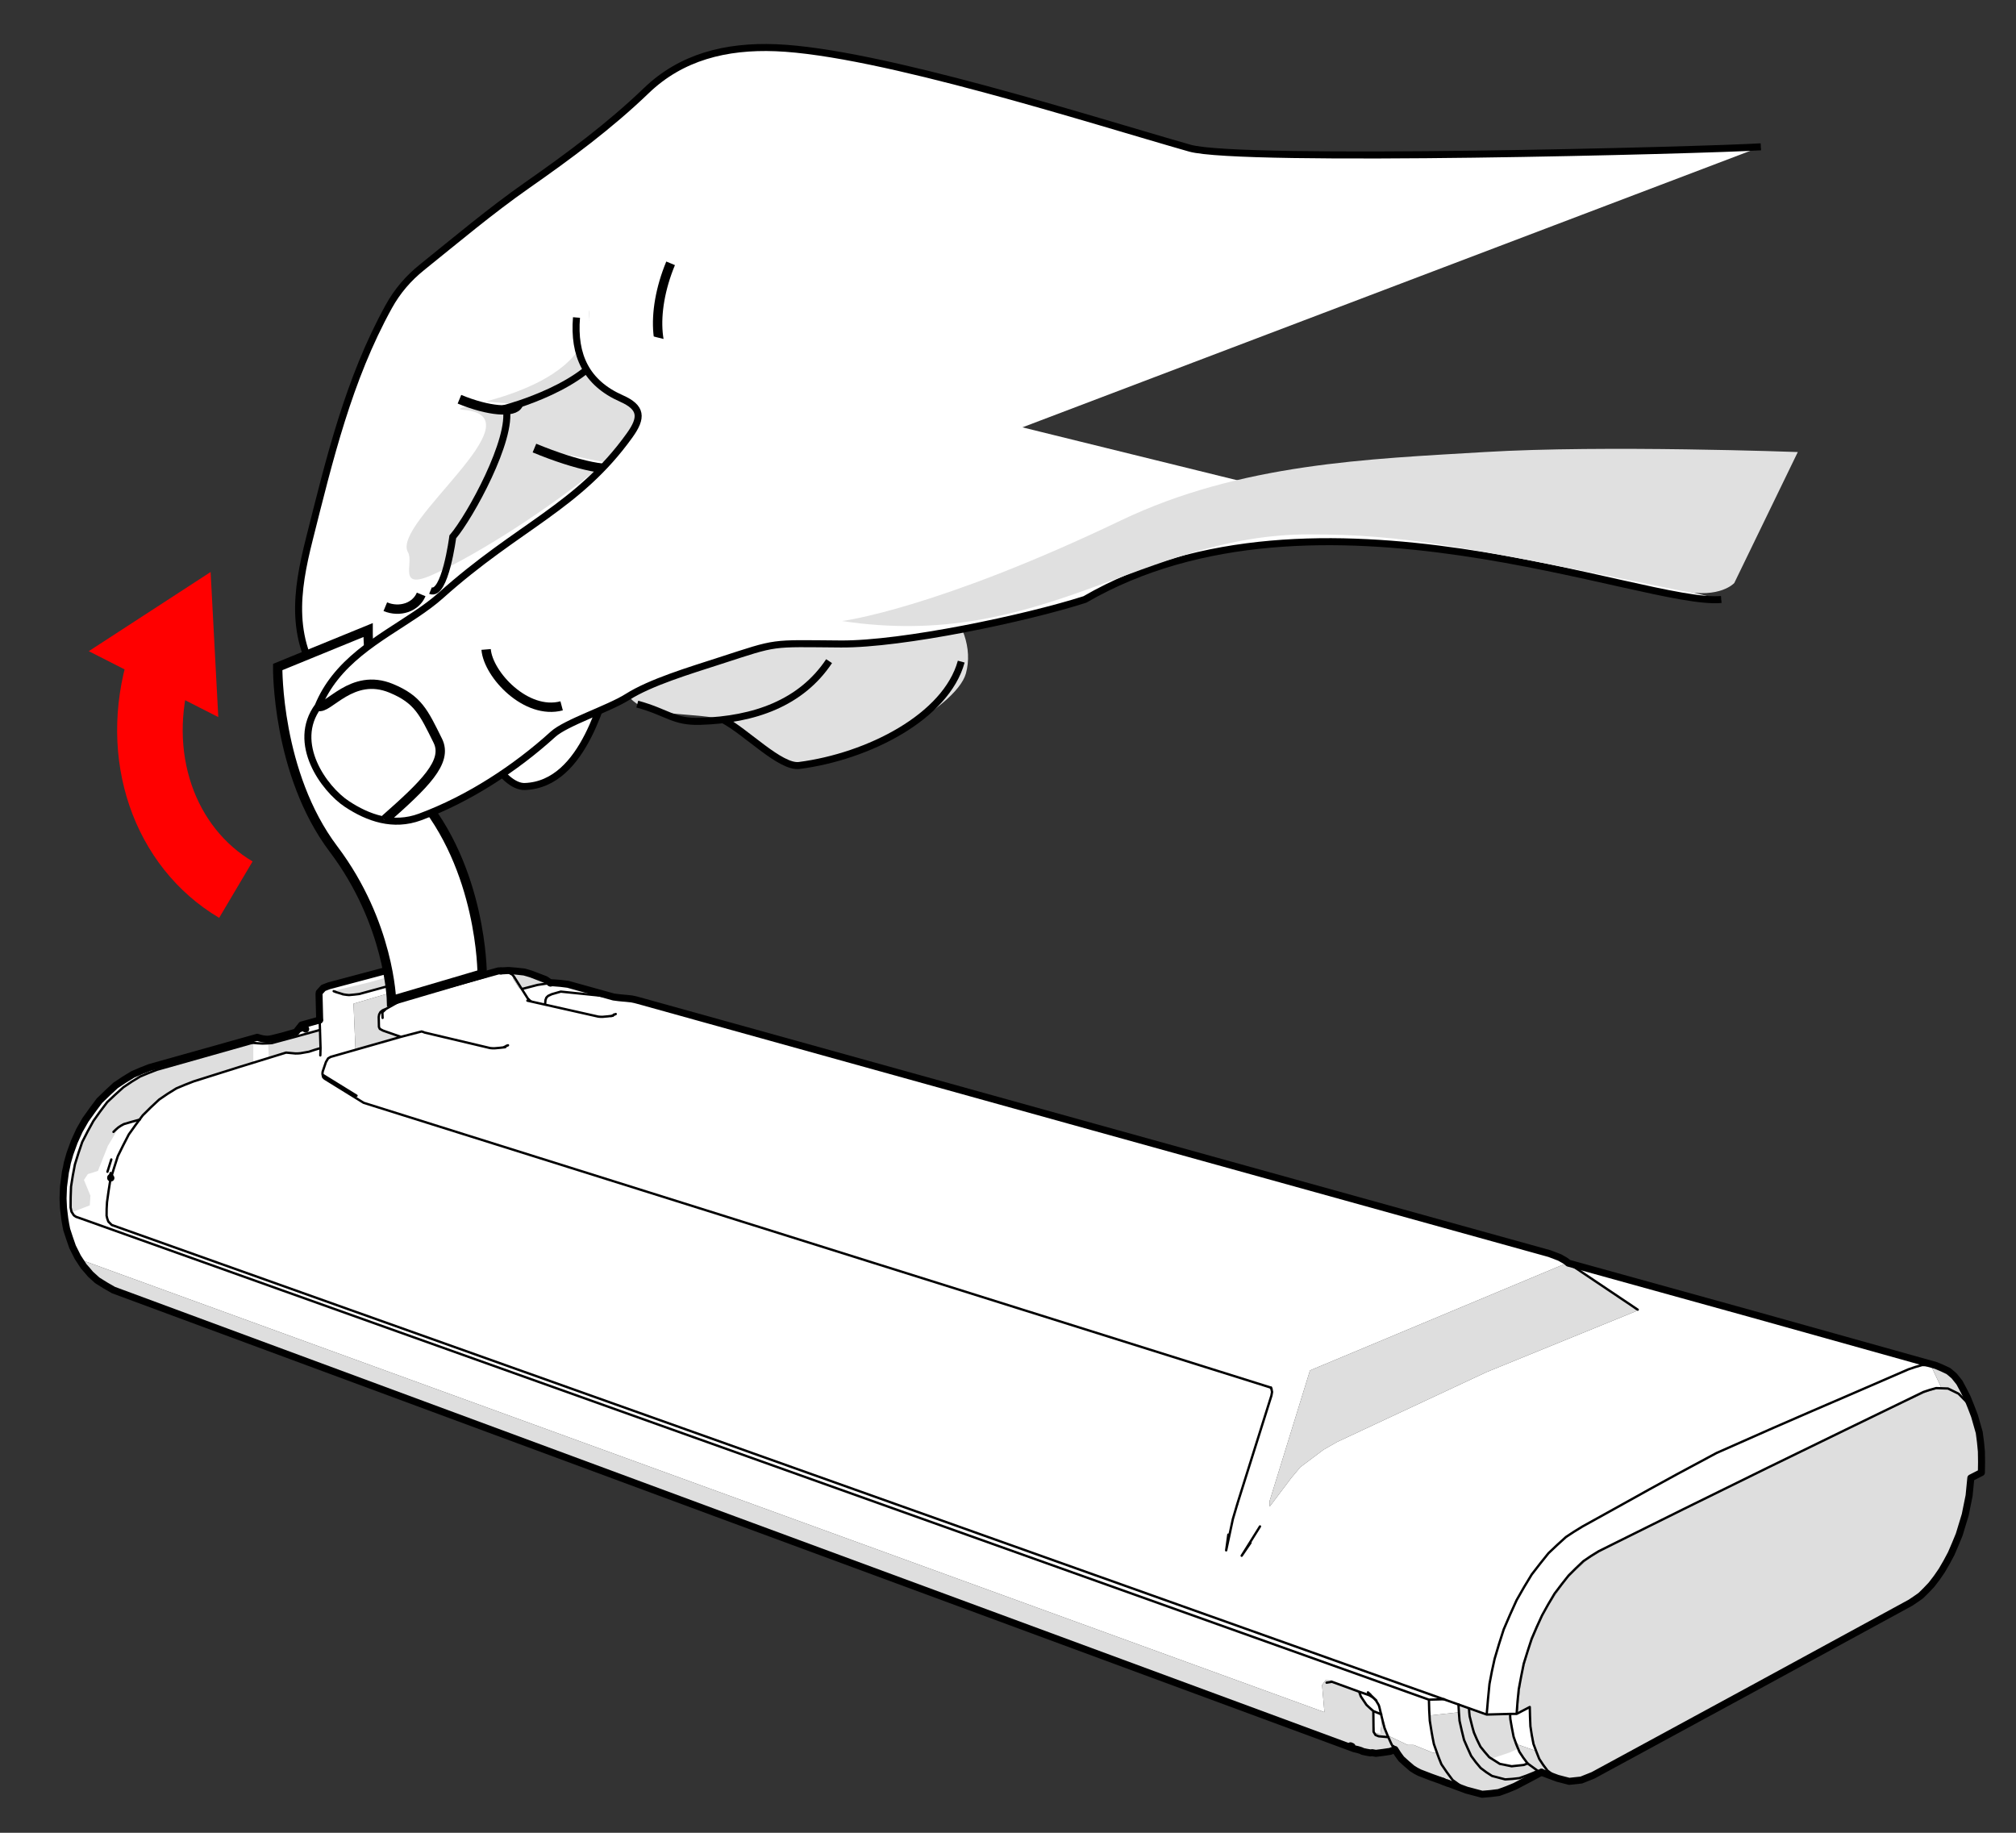 <?xml version="1.0" encoding="UTF-8"?>
<!-- Generator: Adobe Illustrator 27.6.1, SVG Export Plug-In . SVG Version: 6.00 Build 0)  --><svg xmlns="http://www.w3.org/2000/svg" version="1.1" x="0px" y="0px" width="215.217px" height="195.652px" viewBox="0 0 215.217 195.652" enable-background="new 0 0 215.217 195.652" xml:space="preserve">
<rect x="0" y="0" width="215.217" height="195.652" fill="#333333" stroke="none"/>
<g id="Layer_1">
	<polygon fill-rule="evenodd" clip-rule="evenodd" fill="#FFFFFF" points="45.675,103.809 46.227,104.177 45.905,104.729    37.739,107.144 37.946,111.975 40.867,111.285 42.569,110.71 40.499,109.812 40.499,108.248    41.741,107.397 44.363,106.109 46.365,105.557 52.667,103.809 54.369,103.602 54.83,103.786    54.761,104.453 55.428,105.488 56.187,105.488 58.579,104.936 60.603,105.051 64.928,106.316    67.849,106.707 165.38,133.85 167.128,134.655 167.036,134.931 139.847,146.294 135.545,160.211    135.545,160.832 137.869,157.75 138.812,156.623 141.296,154.759 142.745,153.931 158.686,146.478    174.719,139.946 174.282,139.44 168.094,135.276 167.933,135.069 178.008,137.784 206.255,145.742    206.163,145.834 207.244,148.135 205.726,148.572 199.907,151.24 172.028,164.973 169.52,166.422    167.266,168.515 164.897,171.965 163.31,175.738 162.412,179.004 161.998,182.823 162.688,182.592    163.333,182.316 163.517,184.801 163.977,186.917 162.09,186.25 161.653,185.652 161.262,183.122    158.341,182.938 155.788,182.086 155.65,182.799 152.682,183.122 152.751,184.18 153.165,186.457    153.418,186.894 153.395,187.147 152.958,187.101 150.911,186.273 150.267,186.273 148.151,185.261    147.576,183.329 147.369,185.1 146.748,185.008 146.564,182.708 145.529,181.465 144.885,180.43    141.986,179.395 141.503,179.372 141.135,179.878 141.388,182.776 8.479,134.425 7.766,133.229    7.145,131.389 6.961,130.331 6.961,125.638 7.513,123.085 8.548,120.601 9.768,118.714 11.033,117.081    13.31,115.218 16.001,113.953 26.973,110.848 29.044,110.871 31.528,110.226 32.356,109.421    34.081,108.846 34.081,105.971 35.047,105.258 42.086,103.395 44.225,103.395  "/>
	<polygon fill-rule="evenodd" clip-rule="evenodd" fill="#DEDEDE" points="56.877,104.016 57.889,104.43    58.579,104.936 56.187,105.488 55.428,105.488 54.761,104.453 54.83,103.786  "/>
	<polygon fill-rule="evenodd" clip-rule="evenodd" fill="#DEDEDE" points="141.388,182.776 141.135,179.878    141.503,179.372 141.986,179.395 144.885,180.43 145.529,181.465 146.564,182.708 146.748,185.008    147.369,185.1 147.576,183.329 148.151,185.261 150.267,186.273 150.911,186.273 152.958,187.101    153.395,187.147 153.418,186.894 153.165,186.457 152.751,184.18 152.682,183.122 155.65,182.799    155.788,182.086 158.341,182.938 161.262,183.122 161.653,185.652 162.09,186.25 163.977,186.917    163.517,184.801 163.333,182.316 162.688,182.592 161.998,182.823 162.412,179.004 163.31,175.738    164.897,171.965 167.266,168.515 169.52,166.422 172.028,164.973 199.907,151.24 205.726,148.572    207.244,148.135 206.163,145.834 206.255,145.742 207.842,146.271 209.108,147.491 209.913,148.963    211.155,152.275 211.569,154.759 211.592,157.129 210.534,157.727 210.12,160.418 209.292,163.523    207.773,166.997 205.795,169.757 204.254,170.93 174.006,187.469 169.06,189.976 166.829,189.976    164.989,189.332 164.276,189.332 161.86,190.666 159.744,191.425 157.72,191.425 153.372,189.976    150.911,188.918 149.669,187.883 149.002,186.871 147.714,187.078 145.897,187.078 139.916,185.008    11.746,137.554 9.653,136.127 8.479,134.425  "/>
	<polygon fill-rule="evenodd" clip-rule="evenodd" fill="#FFFFFF" points="162.688,187.699 162.918,188.389    161.791,188.527 161.032,188.527 159.79,188.113 159.353,187.883 159.33,187.699 161.17,187.078    162.09,186.664  "/>
	<polygon fill-rule="evenodd" clip-rule="evenodd" fill="#DEDEDE" points="42.776,104.223 42.776,104.913 38.59,106.109    36.335,106.109 35.875,105.925 35.921,105.695 39.418,104.867 42.408,104.016  "/>
	<polygon fill-rule="evenodd" clip-rule="evenodd" fill="#DEDEDE" points="37.739,107.144 45.905,104.729    46.227,104.177 46.365,105.557 44.363,106.109 41.741,107.397 40.499,108.248 40.499,109.812    42.569,110.71 40.867,111.285 37.946,111.975  "/>
	<polygon fill-rule="evenodd" clip-rule="evenodd" fill="#DEDEDE" points="34.081,111.952 32.77,112.32    30.079,112.504 28.699,113.01 28.63,111.469 34.081,110.019  "/>
	<polygon fill-rule="evenodd" clip-rule="evenodd" fill="#DEDEDE" points="27.042,113.424 22.833,114.804    18.693,116.253 16.622,117.702 15.012,119.404 12.873,120.164 12.367,120.9 11.516,122.326    10.458,124.994 9.376,125.339 8.962,125.96 9.653,127.639 9.584,128.675 7.789,129.365 7.559,129.135    7.72,125.776 8.18,123.752 9.238,121.084 10.297,119.243 11.93,117.15 14.138,115.425    16.829,114.16 26.352,111.469 27.042,111.469  "/>
	<polygon fill-rule="evenodd" clip-rule="evenodd" fill="#DEDEDE" points="167.933,135.069 168.094,135.276    174.282,139.44 174.719,139.946 158.686,146.478 142.745,153.931 141.296,154.759 138.812,156.623    137.869,157.75 135.545,160.832 135.545,160.211 139.847,146.294 167.036,134.931 167.128,134.655  "/>
	
		<polyline fill="none" stroke="#000000" stroke-width="0.751" stroke-linecap="round" stroke-linejoin="round" stroke-miterlimit="10" points="   154.523,190.344 154.247,190.252 154.04,190.16  "/>
	
		<path fill="none" stroke="#000000" stroke-width="0.249" stroke-linecap="round" stroke-linejoin="round" stroke-miterlimit="10" d="   M34.219,111.883c-0.621,0.184-0.621,0.184-1.242,0.391c-0.46,0.092-0.46,0.069-0.92,0.161   c-0.253,0.023-0.253,0.023-0.529,0.023c-0.483-0.046-0.483-0.046-0.989-0.092 M30.539,112.366   c-4.946,1.518-4.946,1.518-9.891,3.082c-0.92,0.368-0.92,0.345-1.817,0.736   c-0.943,0.575-0.943,0.575-1.84,1.196c-0.897,0.828-0.897,0.828-1.748,1.679   c-0.759,1.012-0.759,1.012-1.495,2.047c-0.598,1.15-0.598,1.15-1.173,2.323   c-0.414,1.288-0.414,1.288-0.805,2.576c-0.184,1.15-0.184,1.15-0.345,2.323   c-0.046,0.736-0.046,0.736-0.046,1.449c0.069,0.322,0.069,0.322,0.184,0.621 M158.709,183.03   c0.138-1.633,0.138-1.633,0.299-3.266c0.253-1.357,0.253-1.357,0.552-2.691   c0.46-1.564,0.46-1.564,0.966-3.128c0.667-1.564,0.667-1.564,1.38-3.128   c0.782-1.38,0.782-1.38,1.61-2.737c0.874-1.15,0.897-1.15,1.794-2.277   c0.92-0.874,0.92-0.874,1.863-1.725c0.851-0.575,0.874-0.575,1.771-1.127   c7.131-3.933,7.108-4.002,14.308-7.844c10.19-4.532,10.236-4.463,20.472-8.925   c0.713-0.253,0.736-0.253,1.472-0.46 M35.024,112.987c-0.115,0.184-0.115,0.184-0.23,0.391   c-0.184,0.506-0.161,0.506-0.345,1.012c-0.023,0.138-0.023,0.138-0.023,0.276 M36.681,106.155   c0.299,0.046,0.299,0.046,0.575,0.069c0.552-0.046,0.552-0.046,1.104-0.115   c3.22-0.874,3.22-0.874,6.418-1.794 M45.007,110.111c0.161,0.046,0.161,0.046,0.322,0.115   c3.496,0.828,3.496,0.828,6.993,1.656c0.23,0.023,0.23,0.023,0.483,0.023   c0.552-0.046,0.552-0.046,1.127-0.115 M65.434,108.432c-0.552,0.069-0.552,0.069-1.104,0.115   c-0.23,0-0.23,0-0.46-0.023c-3.795-0.851-3.795-0.851-7.568-1.702 M161.216,182.961   c0,0.299,0,0.299,0.023,0.575c0.161,0.92,0.161,0.943,0.345,1.863   c0.276,0.805,0.276,0.805,0.621,1.61c0.414,0.644,0.414,0.644,0.874,1.242 M161.906,182.961   c0.092-1.334,0.092-1.334,0.23-2.645c0.253-1.357,0.253-1.357,0.529-2.714   c0.414-1.334,0.414-1.334,0.851-2.668c0.529-1.242,0.529-1.242,1.104-2.484   c0.644-1.173,0.644-1.173,1.334-2.323c0.736-0.966,0.736-0.989,1.495-1.932   c0.782-0.782,0.782-0.782,1.587-1.541c0.805-0.552,0.805-0.552,1.633-1.058   c9.017-4.485,9.017-4.485,18.057-8.925c8.304-4.048,8.304-4.048,16.608-8.074   c0.667-0.23,0.69-0.23,1.357-0.414 M163.31,182.224c0.023,1.035,0.023,1.035,0.069,2.07   c0.138,0.92,0.138,0.92,0.322,1.863c0.299,0.805,0.299,0.805,0.621,1.61   c0.414,0.644,0.414,0.644,0.874,1.242 M34.196,112.665l0.023-0.782 M11.562,130.4l0.368,0.368   l146.779,52.262 M205.197,145.719l1.472,0.046 M38.061,116.966l-3.611-2.231 M40.959,107.834   l0.115-0.046l-0.23,0.069l-0.23,0.184l-0.138,0.253l-0.046,0.276l0.023,1.058l0.092,0.207   l0.345,0.184l1.909,0.667l-7.499,2.139l-0.276,0.161 M34.426,114.666l0.069,0.322l0.161,0.161   l4.163,2.576l96.795,30.386l0.138,0.184l-0.069-0.184l0.023,0.046 M34.127,108.892l0.092,2.99    M35.622,105.81l0.23,0.092l-0.046-0.046 M35.852,105.902l0.828,0.253l-0.115-0.023 M40.844,108.662   l-0.023-0.598l0.345-0.322l-0.069,0.023l2.622-1.472l2.76-0.782 M40.844,107.857l0.368-0.161    M40.936,107.811l0.184-0.069 M41.12,107.765h-0.023H41.12 M42.799,110.686l2.208-0.575 M44.616,104.384   l0.046-0.023 M44.432,104.43l0.483-0.368 M45.375,103.74l0.322,0.092 M54.231,111.584l-0.506,0.23    M58.763,104.936l-1.38,0.207l-1.679,0.437l-0.828-1.311l-0.184-0.23l-0.483-0.276l-0.736-0.115    M54.024,111.676l0.046-0.046 M55.704,105.58l0.644,1.012l0.253,0.253 M56.532,106.799l0.207,0.115    M58.188,107.236l0.046-0.483l0.092-0.253l0.184-0.184l0.391-0.184l0.966-0.276l5.636,0.575    M65.526,108.34l0.023-0.046 M65.227,108.478l0.506-0.23l-0.046,0.023 M132.095,160.579v-0.046   l-0.483,1.633l-0.713,3.335l0.092-0.644 M130.899,165.502l0.23-1.679l-0.069,0.575 M135.729,148.25   l0.069,0.345l-0.069,0.391l-3.634,11.547 M132.578,166.031l-0.023,0.046l0.943-1.38 M132.555,166.077   l1.955-3.128 M135.798,148.595v-0.023 M158.709,183.03l2.507-0.069 M163.079,188.251l1.104,0.805   l0.368,0.138 M161.216,182.961h0.69 M206.692,148.181l1.265,0.046l1.127,0.552l0.966,0.989   l0.736,1.38 M161.906,182.961l1.403-0.736 M165.196,189.01l1.081,0.828 M174.834,139.808   l-7.407-4.969"/>
	
		<path fill="none" stroke="#000000" stroke-width="0.751" stroke-linecap="round" stroke-linejoin="round" stroke-miterlimit="10" d="   M34.518,105.465c0.299-0.115,0.299-0.115,0.598-0.23c3.358-0.897,3.358-0.897,6.74-1.794   c0.368-0.046,0.368-0.046,0.736-0.092c0.391,0,0.391,0,0.759,0c0.368,0.023,0.368,0.023,0.736,0.046   c0.299,0.046,0.299,0.046,0.598,0.115c0.644,0.207,0.644,0.207,1.288,0.414 M170.072,189.516   c16.953-9.201,16.953-9.201,33.883-18.425c0.552-0.368,0.552-0.368,1.104-0.759   c0.575-0.552,0.575-0.575,1.127-1.15c0.575-0.736,0.575-0.736,1.104-1.518   c0.529-0.897,0.529-0.897,1.012-1.817c0.437-1.012,0.437-1.012,0.851-2.024   c0.322-1.058,0.322-1.058,0.644-2.116c0.207-1.012,0.207-1.012,0.414-2.047   c0.092-0.943,0.092-0.943,0.184-1.886 M211.523,157.198c0.023-1.127,0.023-1.127,0-2.254   c-0.092-1.012-0.092-1.012-0.23-2.024c-0.253-0.897-0.253-0.897-0.506-1.771   c-0.368-0.966-0.368-0.966-0.759-1.932c-0.414-0.828-0.414-0.828-0.851-1.633   c-0.276-0.345-0.276-0.345-0.552-0.69c-0.322-0.276-0.299-0.276-0.621-0.529   c-0.667-0.322-0.667-0.322-1.334-0.598c-19.621-5.498-19.621-5.498-39.242-10.926 M167.427,134.839   c-0.184-0.161-0.184-0.161-0.391-0.299c-0.276-0.161-0.276-0.161-0.529-0.299   c-0.529-0.207-0.529-0.207-1.081-0.414 M165.426,133.827c-48.65-13.502-48.65-13.502-97.301-27.028   c-0.345-0.092-0.345-0.092-0.69-0.161c-0.966-0.115-0.966-0.069-1.932-0.207   c-2.438-0.667-2.438-0.69-4.877-1.357c-0.805-0.115-0.805-0.092-1.587-0.161   c-0.138,0-0.161,0-0.276,0.023 M34.127,108.892l-0.069-2.76l0.023-0.184l0.437-0.483 M45.974,103.924   l0.391,0.437l0.115,1.15l6.717-1.863h0.276 M46.181,104.131l-0.115-0.092 M164.552,189.194   l1.725,0.644l1.242,0.322l1.288-0.138l1.265-0.506 M210.396,157.773l1.127-0.575"/>
	
		<path fill="none" stroke="#000000" stroke-width="0.249" stroke-linecap="round" stroke-linejoin="round" stroke-miterlimit="10" d="   M34.15,109.95c-2.553,0.713-2.553,0.713-5.13,1.403c-0.506,0.046-0.506,0.023-1.012,0.046   c-0.483-0.023-0.483-0.023-0.989-0.069c-0.138,0.023-0.138,0.023-0.276,0.046   c-4.992,1.426-4.992,1.403-10.006,2.829c-0.897,0.345-0.897,0.345-1.771,0.713   c-0.92,0.552-0.92,0.552-1.794,1.15c-0.874,0.782-0.874,0.782-1.725,1.587   c-0.759,0.989-0.759,0.989-1.472,2.001c-0.621,1.104-0.621,1.127-1.196,2.254   c-0.414,1.196-0.414,1.196-0.782,2.392c-0.23,1.173-0.23,1.196-0.414,2.369   c-0.046,1.127-0.046,1.127-0.046,2.231c0.046,0.207,0.046,0.23,0.092,0.437 M152.544,181.442   c0.023,1.127,0.023,1.127,0.092,2.254c0.207,1.242,0.184,1.242,0.437,2.484   c0.391,1.081,0.368,1.104,0.805,2.162c0.575,0.851,0.575,0.851,1.196,1.679 M14.92,119.519   c-0.851,0.23-0.851,0.23-1.702,0.483c-0.299,0.161-0.299,0.161-0.575,0.345   c-0.276,0.23-0.276,0.23-0.529,0.483 M145.092,180.591c0.092,0.253,0.092,0.253,0.184,0.506   c0.299,0.46,0.299,0.46,0.598,0.897c0.368,0.345,0.368,0.345,0.736,0.667 M145.092,180.591   c0.529,0.184,0.529,0.184,1.058,0.368c0.207,0.115,0.207,0.115,0.414,0.253   c0.184,0.161,0.184,0.161,0.345,0.345c0.138,0.23,0.138,0.23,0.276,0.46   c0.069,0.207,0.069,0.207,0.115,0.414c0.253,1.012,0.23,1.012,0.506,2.047   c0.345,0.851,0.345,0.851,0.736,1.702c0.161,0.299,0.161,0.299,0.368,0.575 M164.138,189.033   c-0.207,0.115-0.207,0.115-0.414,0.207c-0.759,0.299-0.759,0.322-1.518,0.575   c-0.759,0.092-0.759,0.092-1.518,0.138 M159.284,189.585c-0.621-0.391-0.621-0.391-1.219-0.851   c-0.529-0.621-0.529-0.621-1.012-1.288c-0.391-0.851-0.391-0.851-0.759-1.702   c-0.253-1.012-0.253-1.012-0.483-2.047c-0.069-0.874-0.069-0.874-0.115-1.748 M156.823,182.362   c0.023,0.437,0.023,0.437,0.069,0.851c0.23,0.874,0.207,0.897,0.46,1.748   c0.322,0.759,0.322,0.759,0.69,1.495c0.46,0.575,0.46,0.575,0.943,1.127 M7.628,129.342   l0.253,0.391l0.23,0.161l0.529,0.184l143.904,51.365 M155.075,190.022l1.495,1.081 M12.16,137.738   l-0.046-0.023 M11.884,123.775l-0.414,1.311 M11.815,125.224l-0.092,0.322l0.161,0.092 M11.815,125.707   l0.046,0.023 M28.009,110.894h0.046 M32.563,109.904l-2.415,0.69 M31.597,110.18l0.138-0.023    M32.034,109.835l0.023-0.253 M32.448,109.95l0.184-0.115 M56.67,103.97l-1.61-0.161l-0.575,0.092    M142.101,179.51l0.092,0.023l-0.575,0.092 M142.193,179.533l2.898,1.058 M146.61,182.661   l0.023,2.208l0.207,0.345l0.345,0.138l1.035,0.092 M144.332,186.434l0.874,0.414 M145.46,186.963   l1.035,0.138 M146.311,180.913l-0.276-0.253l0.276,0.276V180.913 M146.748,181.373l-0.437-0.437   l0.621,0.598 M146.61,182.661l0.851,0.345 M148.772,186.411l1.219,1.702 M152.544,181.442l1.633-0.046    M154.04,190.16l0.483,0.184 M160.687,189.953l-1.403-0.368 M158.985,187.584l1.127,0.713   l1.265,0.253l1.288-0.138l0.414-0.161"/>
	
		<path fill="none" stroke="#000000" stroke-width="0.751" stroke-linecap="round" stroke-linejoin="round" stroke-miterlimit="10" d="   M154.04,190.16c-1.242-0.437-1.242-0.437-2.484-0.92c-0.414-0.207-0.414-0.207-0.805-0.46   c-0.598-0.506-0.598-0.506-1.15-1.012c-0.368-0.483-0.368-0.506-0.69-1.012 M148.91,186.756   c-0.253,0.115-0.253,0.115-0.506,0.207c-0.759,0.115-0.759,0.115-1.518,0.207   c-0.207-0.023-0.207-0.046-0.391-0.069c-0.115,0-0.115,0.023-0.207,0.023   c-0.414-0.069-0.414-0.069-0.828-0.161c-0.115-0.069-0.115-0.069-0.253-0.115   c-0.299-0.092-0.299-0.092-0.621-0.161 M144.585,186.687c-66.247-24.452-66.247-24.452-132.472-48.972   c-0.874-0.483-0.874-0.506-1.725-1.035c-0.368-0.322-0.368-0.322-0.736-0.667   c-0.345-0.414-0.345-0.414-0.713-0.828c-0.322-0.483-0.322-0.483-0.644-0.989   c-0.276-0.552-0.276-0.552-0.552-1.104c-0.322-0.92-0.322-0.92-0.621-1.84   c-0.115-0.575-0.115-0.575-0.207-1.15c-0.069-0.575-0.069-0.575-0.138-1.15   c-0.023-0.506-0.023-0.506-0.046-1.012c0.023-0.621,0.023-0.621,0.046-1.242   c0.092-0.782,0.115-0.782,0.207-1.587c0.115-0.483,0.115-0.483,0.207-0.989   c0.138-0.483,0.138-0.483,0.276-0.966c0.23-0.621,0.23-0.621,0.46-1.265   c0.276-0.621,0.276-0.621,0.552-1.219c0.322-0.575,0.322-0.575,0.644-1.127   c0.736-1.035,0.736-1.035,1.495-2.047c0.851-0.828,0.851-0.828,1.725-1.633   c0.897-0.598,0.92-0.621,1.84-1.173c0.897-0.391,0.897-0.391,1.794-0.736   c5.728-1.61,5.728-1.61,11.478-3.22 M27.456,110.733c0.299,0.092,0.299,0.092,0.598,0.161   c0.253,0.023,0.253,0.046,0.506,0.046c0.253-0.023,0.253-0.023,0.483-0.069   c0.552-0.138,0.552-0.138,1.104-0.276 M58.763,104.936c-0.253-0.184-0.253-0.184-0.529-0.368   c-0.782-0.299-0.782-0.299-1.564-0.598c-0.345-0.092-0.345-0.115-0.713-0.207   c-0.805-0.092-0.828-0.092-1.656-0.161c-0.414,0.023-0.414,0.023-0.828,0.046 M164.552,189.194   c-1.403,0.759-1.426,0.759-2.829,1.495c-0.851,0.345-0.851,0.368-1.725,0.667   c-0.874,0.115-0.897,0.115-1.771,0.184 M30.148,110.595l-0.989,0.276 M11.815,125.753h0.023   l-0.023-0.046 M30.148,110.595l1.449-0.414l0.598-0.759l1.909-0.529 M32.632,109.835v0.023    M144.171,186.365l0.161,0.069 M158.226,191.54l-1.656-0.437l-2.047-0.759"/>
</g>
<g id="Layer_2">
	<g>
		<g>
			<path fill="none" stroke="#FF0000" stroke-width="7" stroke-linejoin="round" d="M25.18,94.97     c-7.63-4.523-11.121-14.284-8.084-24.125"/>
			<g>
				<polygon fill="#FF0000" points="23.303,76.55 22.484,61.062 9.479,69.514     "/>
			</g>
		</g>
	</g>
	<path fill="#E0E0E0" d="M90.278,57.942c8.559,2.351,14.307,8.594,12.838,13.945   c-1.046,3.811-12.241,9.651-17.793,9.828c-2.244,0.071-5.673-4.216-8.137-4.892   c-2.661-0.731-7.168-0.321-9.153-1.66c-4.401-2.969,3.073-8.1,4.086-11.788   C73.589,58.024,81.719,55.592,90.278,57.942z"/>
	<path fill="#FFFFFF" stroke="#000000" stroke-width="0.75" stroke-miterlimit="10" d="M34.978,73.793   c-4.217-5.188-3.346-10.721-1.957-16.231c2.145-8.509,4.186-17.061,8.485-24.842   c0.913-1.652,2.094-3.021,3.53-4.174c3.706-2.977,7.348-6.051,11.243-8.775   c4.464-3.121,8.797-6.324,12.732-10.109c3.725-3.583,8.486-4.775,13.804-4.567   c10.996,0.429,33.776,7.757,44.213,10.723c5.409,1.537,55.11,0.221,60.952-0.145"/>
	<path fill="none" stroke="#000000" stroke-width="0.75" stroke-miterlimit="10" d="M68.033,75.163   c3.256,0.894,3.858,1.927,6.708,1.842c5.793-0.173,10.783-1.949,13.769-6.426"/>
	<path fill="none" stroke="#000000" stroke-width="0.75" stroke-miterlimit="10" d="M77.186,76.823   c2.465,1.285,6.134,5.152,8.137,4.892c7.37-0.956,15.675-5.194,17.293-11.086"/>
	<path fill="#FFFFFF" stroke="#000000" stroke-miterlimit="10" d="M72.677,39.867   c-2.812-1.166-3.298-6.424-1.087-11.757"/>
	<path fill="#E0E0E0" d="M62.93,33.967c0.177-3.6-1.652,5.518,6.862,7.523   c5.057,1.191-13.487,15.253-23.528,19.828c-3.921,1.787-2.036-1.216-2.712-2.366   c-1.826-3.107,14.231-14.48,5.942-15.201C46.354,43.478,62.516,42.398,62.93,33.967z"/>
	<path fill="#FFFFFF" stroke="#000000" stroke-miterlimit="10" d="M41.133,64.767   c1.549,0.642,3.262,0.056,3.829-1.311"/>
	<path fill="#FFFFFF" stroke="#000000" stroke-miterlimit="10" d="M49.048,42.619   c3.069,1.272,5.878,1.517,6.281,0.546"/>
	<path fill="none" stroke="#000000" stroke-width="0.75" stroke-miterlimit="10" d="M45.958,63.046   c1.553,0.644,2.376-5.732,2.376-5.732c1.855-2.18,6.398-10.445,5.703-13.756   c0,0,8.975-2.357,10.864-6.914"/>
	<path fill="#FFFFFF" stroke="#000000" stroke-miterlimit="10" d="M57.054,47.832   c4.579,1.899,8.585,2.712,8.955,1.819"/>
	<path fill="#FFFFFF" stroke="#000000" stroke-width="0.75" stroke-miterlimit="10" d="M51.96,74.92   c-1.653,3.988,1.738,9.121,4.056,9.041c6.48-0.224,8.393-9.996,9.499-12.664"/>
	<path fill="#FFFFFF" stroke="#000000" stroke-miterlimit="10" d="M29.645,71.206l9.647-3.946   c0,0-0.084,11.416,5.242,17.49c6.956,7.934,6.938,19.22,6.938,19.22l-9.677,2.852   c0,0-0.195-8.234-6.19-16.182C29.505,82.555,29.645,71.206,29.645,71.206z"/>
	<path fill="#FFFFFF" stroke="#000000" stroke-width="0.75" stroke-miterlimit="10" d="M61.543,33.894   c-0.33,4.044,1.05,6.985,4.793,8.641c2.176,0.963,2.243,2.037,0.881,3.935   c-5.503,7.668-11.858,9.667-20.14,17.083c-3.225,2.888-8.221,4.867-11.321,8.788   c-0.714,0.903-1.327,1.908-1.795,3.051c-2.911,3.943,0.638,8.824,3.068,10.432   c2.265,1.498,4.944,2.452,7.815,1.388c5.191-1.923,10.203-5.205,14.195-8.828   c1.39-1.261,5.944-2.721,7.934-3.979c2.491-1.574,6.594-2.804,9.888-3.871   c6.291-2.038,5.223-1.845,12.896-1.789c6.575,0.048,19.765-2.736,26.054-4.75   c24.584-14.248,59.778,0.748,67.941,0"/>
	<path fill="#FFFFFF" stroke="#000000" stroke-miterlimit="10" d="M33.959,75.393   c1.057,0.438,3.595-3.659,7.808-1.913c2.866,1.188,3.464,2.556,4.971,5.598   c1.117,2.254-1.444,4.695-5.715,8.462"/>
	<path fill="#FFFFFF" stroke="#000000" stroke-miterlimit="10" d="M59.957,75.349   c-3.781,1.007-7.842-3.325-8.063-6.019"/>
	<path fill="#E0E0E0" d="M185.141,62.239c0,0-1.494,1.681-5.545,0.853   c-23.456-4.796-29.856-6.046-39.827-6.046c-17.864,0-28.449,12.494-49.868,9.249   c0,0,9.918-1.242,29.758-10.738c12.772-6.113,26.525-6.558,38.85-7.301c12.732-0.768,33.413,0,33.413,0   L185.141,62.239z"/>
</g>
</svg>